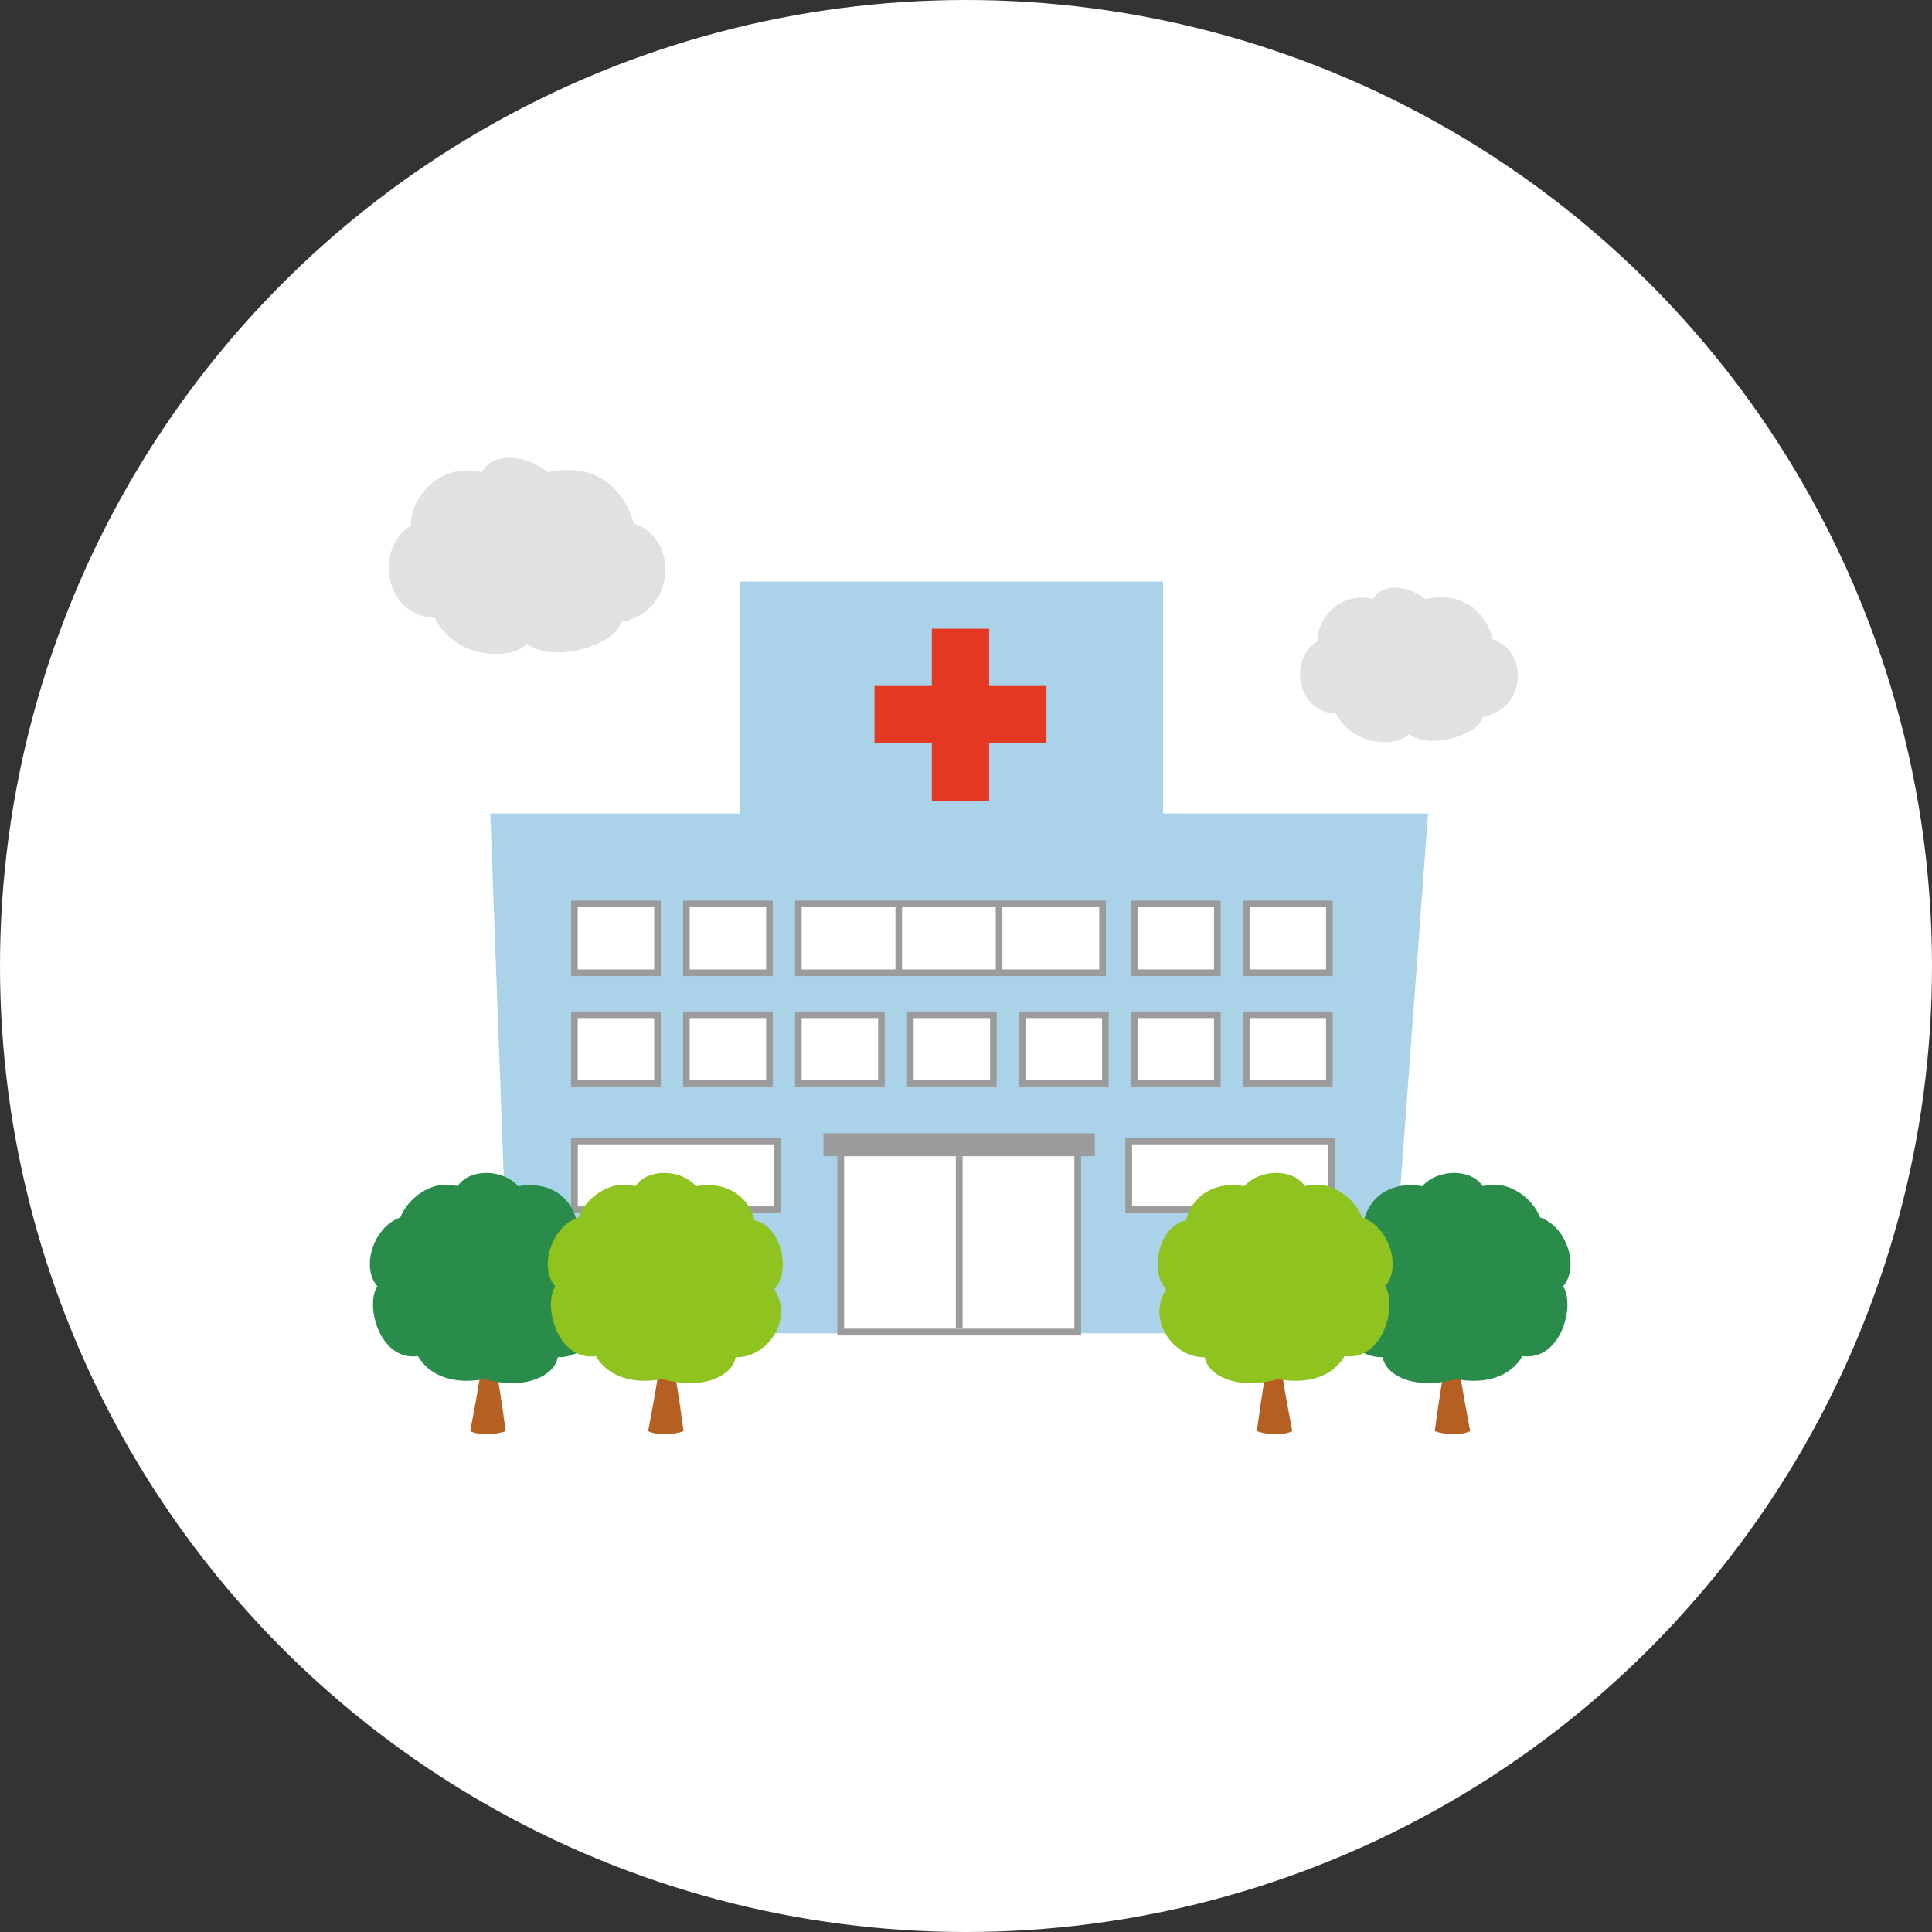 <?xml version="1.0" encoding="UTF-8"?><svg id="_レイヤー_2" xmlns="http://www.w3.org/2000/svg" viewBox="0 0 254 254"><rect x="0" y="0" width="254" height="254" fill="#333333" stroke="none"/><defs><style>.cls-1{fill:none;}.cls-1,.cls-2,.cls-3{stroke:#9b9b9c;stroke-miterlimit:10;}.cls-1,.cls-3{stroke-width:.89px;}.cls-4{fill:#aad3e9;}.cls-5{fill:#e0e1e1;}.cls-6{fill:#2a8c4b;}.cls-2{stroke-width:.87px;}.cls-2,.cls-7,.cls-3{fill:#fff;}.cls-8{fill:#8fc31f;}.cls-9{fill:#e43823;}.cls-10{fill:#b56022;}.cls-11{fill:#9b9b9c;}</style></defs><g id="key"><circle class="cls-7" cx="127" cy="127" r="127"/><path class="cls-5" d="M72.07,62.08c-3.38-2.54-7.32-2.54-8.73,0-5.92-1.41-9.58,3.94-9.3,7.04-4.79,2.82-3.66,11.83,3.1,12.11,3.1,5.92,10.71,5.35,12.11,3.38,3.66,2.82,11.83,0,12.4-2.82,7.32-1.41,7.61-10.99,1.69-12.96-1.69-5.63-5.92-7.89-11.27-6.76Z"/><path class="cls-5" d="M187.42,78.75c-2.66-2-5.77-2-6.88,0-4.66-1.11-7.54,3.1-7.32,5.54-3.77,2.22-2.88,9.31,2.44,9.54,2.44,4.66,8.43,4.21,9.54,2.66,2.88,2.22,9.31,0,9.76-2.22,5.77-1.11,5.99-8.65,1.33-10.2-1.33-4.44-4.66-6.21-8.87-5.32Z"/><polygon class="cls-4" points="152.91 106.95 152.91 76.46 97.29 76.46 97.29 106.95 64.46 106.95 66.99 175.29 182.69 175.29 187.75 106.95 152.91 106.95"/><rect class="cls-9" x="114.97" y="90.19" width="22.61" height="7.54"/><rect class="cls-9" x="114.97" y="90.19" width="22.61" height="7.54" transform="translate(220.24 -32.31) rotate(90)"/><rect class="cls-3" x="110.53" y="150.5" width="31.16" height="24.63"/><line class="cls-1" x1="126.11" y1="152.01" x2="126.11" y2="174.62"/><rect class="cls-3" x="148.39" y="150" width="26.64" height="9.05"/><rect class="cls-3" x="75.52" y="150" width="26.64" height="9.05"/><rect class="cls-2" x="75.52" y="133.41" width="10.92" height="9.05"/><rect class="cls-2" x="90.24" y="133.41" width="10.92" height="9.05"/><rect class="cls-2" x="104.96" y="133.41" width="10.92" height="9.05"/><rect class="cls-2" x="119.68" y="133.41" width="10.92" height="9.05"/><rect class="cls-2" x="134.4" y="133.41" width="10.92" height="9.05"/><rect class="cls-2" x="149.12" y="133.41" width="10.92" height="9.05"/><rect class="cls-2" x="163.85" y="133.41" width="10.92" height="9.05"/><rect class="cls-2" x="75.52" y="118.84" width="10.92" height="9.05"/><rect class="cls-2" x="90.24" y="118.84" width="10.92" height="9.05"/><polygon class="cls-2" points="144.95 127.89 104.96 127.89 104.96 118.84 131.59 118.84 144.95 118.84 144.95 127.89"/><rect class="cls-2" x="149.12" y="118.84" width="10.92" height="9.05"/><rect class="cls-2" x="163.85" y="118.84" width="10.92" height="9.05"/><rect class="cls-11" x="108.26" y="148.99" width="35.68" height="3.02"/><path class="cls-10" d="M63.19,179.93c.14.41-1.37,8.22-1.37,8.22,1.1.55,3.15.55,4.66,0-.55-4.25-1.23-8.09-1.23-8.09l-2.06-.14Z"/><path class="cls-6" d="M54.97,178.29s1.92,4.25,8.77,3.02c5.21,1.51,9.18-.41,9.59-2.88,4.11.14,7.68-4.93,5.07-8.91,2.33-2.47.82-8.5-2.6-9.05-.82-3.43-3.97-5.21-7.68-4.52-2.06-2.33-6.44-2.33-7.95,0-3.43-.96-6.58,1.64-7.54,4.11-3.56,1.23-5.21,6.58-3.02,9.05-1.64,2.47.27,9.87,5.35,9.18Z"/><path class="cls-10" d="M86.58,179.93c.14.41-1.37,8.22-1.37,8.22,1.1.55,3.15.55,4.66,0-.55-4.25-1.23-8.09-1.23-8.09l-2.06-.14Z"/><path class="cls-8" d="M78.36,178.29s1.92,4.25,8.77,3.02c5.21,1.51,9.18-.41,9.59-2.88,4.11.14,7.68-4.93,5.07-8.91,2.33-2.47.82-8.5-2.6-9.05-.82-3.43-3.97-5.21-7.68-4.52-2.06-2.33-6.44-2.33-7.95,0-3.43-.96-6.58,1.64-7.54,4.11-3.56,1.23-5.21,6.58-3.02,9.05-1.64,2.47.27,9.87,5.35,9.18Z"/><path class="cls-10" d="M191.92,179.93c-.14.41,1.37,8.22,1.37,8.22-1.1.55-3.15.55-4.66,0,.55-4.25,1.23-8.09,1.23-8.09l2.06-.14Z"/><path class="cls-6" d="M200.14,178.29s-1.92,4.25-8.77,3.02c-5.21,1.51-9.18-.41-9.59-2.88-4.11.14-7.68-4.93-5.07-8.91-2.33-2.47-.82-8.5,2.6-9.05.82-3.43,3.97-5.21,7.68-4.52,2.06-2.33,6.44-2.33,7.95,0,3.43-.96,6.58,1.64,7.54,4.11,3.56,1.23,5.21,6.58,3.02,9.05,1.64,2.47-.27,9.87-5.35,9.18Z"/><path class="cls-10" d="M168.53,179.93c-.14.41,1.37,8.22,1.37,8.22-1.1.55-3.15.55-4.66,0,.55-4.25,1.23-8.09,1.23-8.09l2.06-.14Z"/><path class="cls-8" d="M176.75,178.29s-1.92,4.25-8.77,3.02c-5.21,1.51-9.18-.41-9.59-2.88-4.11.14-7.68-4.93-5.07-8.91-2.33-2.47-.82-8.5,2.6-9.05.82-3.43,3.97-5.21,7.68-4.52,2.06-2.33,6.44-2.33,7.95,0,3.43-.96,6.58,1.64,7.54,4.11,3.56,1.23,5.21,6.58,3.02,9.05,1.64,2.47-.27,9.87-5.35,9.18Z"/><line class="cls-2" x1="131.35" y1="127.5" x2="131.35" y2="118.84"/><line class="cls-2" x1="118.16" y1="127.5" x2="118.16" y2="118.84"/></g></svg>